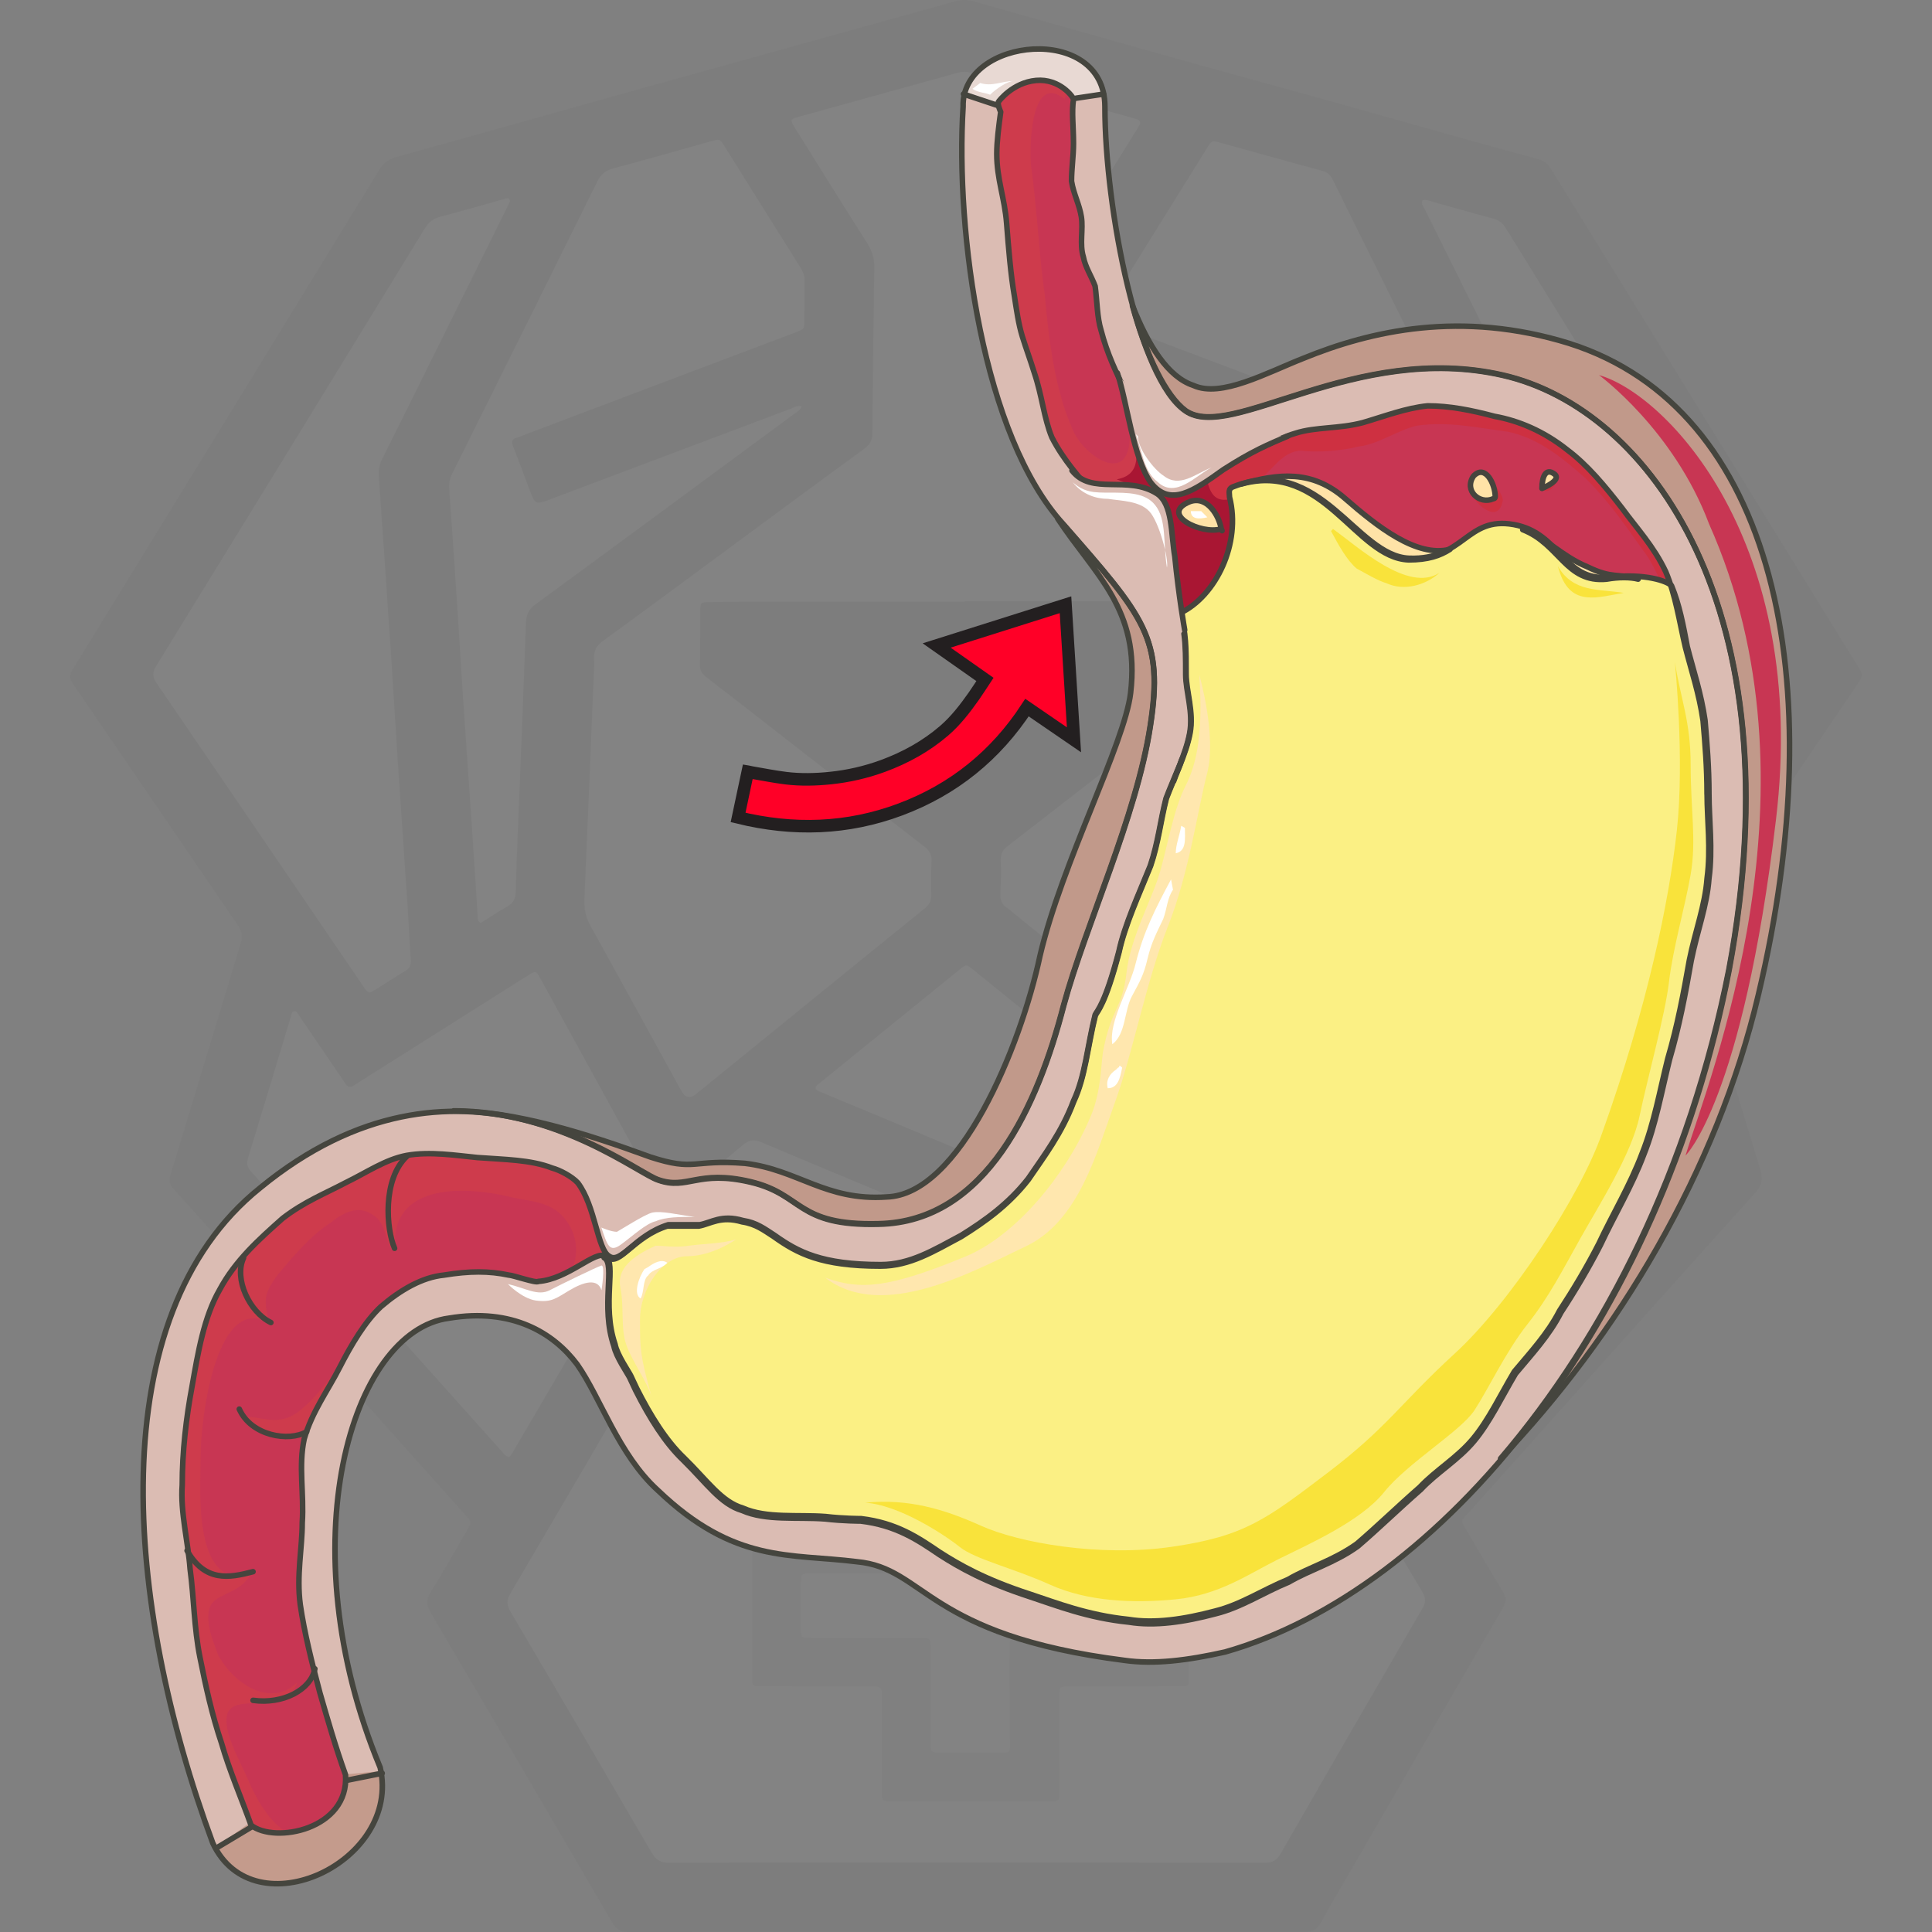 <?xml version="1.0" encoding="UTF-8"?><svg id="Layer_1" xmlns="http://www.w3.org/2000/svg" viewBox="0 0 100 100"><rect x="0" y="0" width="100" height="100" fill="#808080" stroke="none"/><defs><style>.cls-1{fill:#ff0027;stroke:#231f20;stroke-miterlimit:10;stroke-width:.65px;}.cls-2{fill:#c49b8c;}.cls-2,.cls-3,.cls-4,.cls-5,.cls-6,.cls-7,.cls-8,.cls-9,.cls-10,.cls-11,.cls-12,.cls-13,.cls-14{fill-rule:evenodd;}.cls-15,.cls-4{fill:#fff;}.cls-3{fill:#c83653;}.cls-16{fill:none;stroke:#45453e;stroke-linecap:round;stroke-linejoin:round;stroke-width:.287px;}.cls-5{fill:#ffe7ae;}.cls-6{fill:#e8d9d3;}.cls-17{fill:#333;}.cls-7{fill:#a91633;}.cls-8{fill:#fbf084;}.cls-9{fill:#ffe3a7;}.cls-10{fill:#dbbcb3;}.cls-11{fill:#ce3041;}.cls-18{fill:#979593;}.cls-12{fill:#ce3b4c;}.cls-13{fill:#f9e33b;}.cls-14{fill:#c1998a;}.cls-19{opacity:.03;}</style></defs><g><g class="cls-19"><path class="cls-17" d="m50.019,99.99c-5.827,0-11.655-.005-17.483.01-.424.001-.645-.136-.856-.499-3.118-5.351-6.249-10.695-9.391-16.031-.221-.376-.251-.654-.013-1.038.663-1.067,1.279-2.162,1.911-3.247.23-.396.229-.399-.088-.754-3.768-4.213-7.537-8.425-11.306-12.638-1.268-1.417-2.53-2.839-3.809-4.247-.216-.237-.253-.437-.159-.744,1.216-3.986,2.413-7.977,3.628-11.963.106-.348.084-.612-.128-.922-2.858-4.175-5.699-8.361-8.558-12.536-.191-.279-.174-.462-.007-.734,5.3-8.619,10.595-17.242,15.879-25.871.218-.356.479-.541.877-.651,4.183-1.159,8.359-2.343,12.54-3.508,5.457-1.52,10.917-3.028,16.374-4.548.331-.092.639-.093.969,0,5.251,1.479,10.497,2.98,15.76,4.417,4.49,1.226,8.957,2.535,13.45,3.746.306.083.507.245.676.518,4.585,7.442,9.177,14.878,13.769,22.315.733,1.188,1.46,2.379,2.203,3.56.15.238.157.396-.012.644-2.858,4.196-5.699,8.404-8.556,12.6-.212.311-.223.578-.119.923,1.183,3.905,2.342,7.817,3.538,11.717.156.509.101.836-.264,1.241-4.925,5.472-9.831,10.961-14.737,16.45-.516.577-.556.399-.123,1.136.601,1.023,1.193,2.051,1.815,3.061.181.294.175.51.002.807-2.542,4.374-5.072,8.755-7.604,13.135-.611,1.057-1.243,2.103-1.825,3.176-.207.382-.46.48-.87.479-5.828-.012-11.655-.008-17.483-.008h0Z"/><path class="cls-15" d="m49.928,31.135c-3.21,0-6.421-.002-9.631.001-1.186.001-2.372.016-3.558.027-.486.005-.491.008-.495.498-.007.907.005,1.815-.019,2.722-.008.298.093.481.321.657,1.383,1.064,2.756,2.139,4.132,3.211,2.395,1.864,4.787,3.732,7.187,5.589.244.189.361.387.347.701-.025.592-.029,1.187-.012,1.779.009.312-.106.511-.345.704-2.159,1.74-4.309,3.492-6.461,5.241-1.787,1.452-3.574,2.903-5.361,4.355-.313.255-.571.199-.773-.168-1.562-2.843-3.118-5.691-4.694-8.527-.249-.447-.34-.887-.317-1.392.17-3.817.323-7.634.48-11.451.014-.331.038-.664.021-.994-.021-.402.121-.666.459-.912,2.245-1.629,4.471-3.284,6.704-4.93,2.275-1.677,4.546-3.358,6.83-5.023.299-.218.413-.449.415-.819.017-2.844.049-5.688.096-8.531.008-.474-.1-.871-.356-1.273-1.256-1.972-2.488-3.958-3.727-5.941-.292-.468-.288-.485.208-.622,2.738-.758,5.477-1.513,8.215-2.275.229-.064.436-.056.664.008,2.719.764,5.439,1.52,8.16,2.279.151.042.304.081.45.136.134.051.193.147.109.288-.072.12-.143.24-.216.358-1.252,2.015-2.502,4.032-3.761,6.043-.155.248-.219.493-.216.786.029,2.774.048,5.549.066,8.323.006.837.003.835.696,1.353,4.4,3.292,8.796,6.588,13.204,9.869.344.256.489.532.505.953.113,2.946.244,5.892.372,8.837.056,1.289.114,2.579.18,3.868.015.289-.045.541-.186.797-1.626,2.948-3.243,5.901-4.864,8.851-.27.492-.272.489-.706.138-3.876-3.14-7.752-6.28-11.627-9.42-.095-.077-.181-.167-.285-.23-.289-.174-.369-.423-.354-.752.028-.575.038-1.152.017-1.727-.012-.336.116-.54.375-.741,2.953-2.283,5.898-4.578,8.844-6.869.785-.61,1.564-1.229,2.358-1.827.235-.177.321-.373.314-.663-.021-.942-.016-1.884-.023-2.827-.004-.474-.007-.479-.5-.479-2.634-.002-5.269,0-7.904,0h-5.338v.021h0Z"/><path class="cls-15" d="m50.019,96.403c-5.13,0-10.26-.006-15.39.011-.446.002-.684-.153-.901-.526-2.422-4.162-4.856-8.317-7.301-12.465-.203-.344-.214-.598-.007-.948,2.451-4.165,4.891-8.337,7.318-12.516.219-.378.463-.519.905-.518,5.322.009,10.644,0,15.966-.01,4.432-.008,8.864-.023,13.296-.037.523-.002,1.048.004,1.569-.029.346-.022.532.111.703.406,1.335,2.291,2.688,4.572,4.034,6.857,1.134,1.924,2.258,3.854,3.407,5.768.19.316.184.545.002.858-2.455,4.223-4.903,8.451-7.336,12.687-.201.349-.42.475-.823.474-5.147-.014-10.295-.009-15.443-.009h0Z"/><path class="cls-15" d="m84.871,52.296c.221.735.435,1.451.65,2.167.536,1.787,1.061,3.577,1.616,5.358.112.36.067.602-.188.886-4.139,4.607-8.266,9.223-12.397,13.837-.209.234-.42.467-.631.699-.138.152-.261.153-.37-.035-.158-.271-.321-.54-.48-.81-1.602-2.721-3.21-5.438-4.8-8.166-.19-.326-.397-.449-.779-.448-5.286.019-10.572.017-15.858.026-6.35.011-12.7.033-19.05.035-.437,0-.681.131-.904.516-1.665,2.886-3.355,5.758-5.039,8.632-.087.148-.15.316-.298.42-.198-.039-.287-.2-.4-.325-4.318-4.821-8.632-9.645-12.955-14.46-.206-.229-.229-.423-.143-.704.736-2.4,1.458-4.804,2.184-7.208.01-.033.021-.066.032-.1.03-.097.024-.227.141-.263.158-.048.203.103.267.197.719,1.051,1.435,2.104,2.151,3.157.088.13.18.257.264.39.116.184.246.207.434.085.615-.398,1.238-.783,1.858-1.174,2.36-1.491,4.719-2.981,7.078-4.472.015-.009.03-.018.044-.028.44-.274.443-.276.693.18,1.521,2.767,3.04,5.534,4.56,8.301.563,1.024,1.124,2.049,1.688,3.073.243.441.247.442.625.135,1.206-.978,2.419-1.946,3.608-2.944.314-.264.566-.284.936-.128,3.309,1.396,6.63,2.766,9.939,4.163.436.184.806.182,1.24,0,3.329-1.395,6.668-2.764,9.996-4.161.41-.172.688-.132,1.026.152,1.176.986,2.378,1.941,3.571,2.907.391.316.394.316.631-.117,2.014-3.67,4.027-7.34,6.04-11.011.307-.56.737-.664,1.289-.311,2.788,1.792,5.574,3.586,8.361,5.379.044.028.092.053.129.089.22.206.366.109.492-.11.061-.105.136-.203.204-.304.704-1.04,1.407-2.081,2.115-3.119.094-.138.151-.32.429-.387h0Z"/><path class="cls-15" d="m26.394,10.415c-.058.125-.122.268-.191.408-1.395,2.812-2.792,5.623-4.187,8.435-.744,1.499-1.483,3.002-2.235,4.497-.138.275-.198.547-.177.853.224,3.218.444,6.437.659,9.656.116,1.74.215,3.481.33,5.221.158,2.384.326,4.767.484,7.151.067,1.009.112,2.02.184,3.029.02.276-.052.456-.299.6-.497.29-.975.611-1.464.916-.418.261-.424.262-.695-.133-.632-.92-1.259-1.844-1.887-2.767-2.936-4.311-5.867-8.624-8.814-12.927-.222-.324-.221-.549-.017-.88,4.645-7.545,9.281-15.097,13.908-22.653.198-.323.435-.505.797-.601,1.112-.293,2.218-.613,3.325-.923.117-.033.241-.103.28.118h0Z"/><path class="cls-15" d="m73.611,10.397c.118-.094.237-.038.351-.006,1.125.314,2.246.64,3.375.94.322.086.489.293.65.554,2.837,4.603,5.679,9.202,8.52,13.803,1.787,2.894,3.567,5.792,5.369,8.676.227.363.229.612-.015.972-3.554,5.219-7.091,10.448-10.633,15.676-.049.072-.097.145-.146.217-.109.158-.238.182-.401.075-.583-.383-1.166-.766-1.754-1.141-.223-.142-.188-.347-.174-.558.089-1.34.177-2.679.262-4.019.123-1.932.238-3.864.365-5.796.248-3.776.501-7.551.753-11.327.084-1.252.165-2.505.256-3.757.022-.304-.027-.576-.166-.854-2.156-4.322-4.304-8.649-6.45-12.976-.074-.149-.211-.286-.161-.478h0Z"/><path class="cls-15" d="m41.491,21.031c-.076.218-.246.29-.383.39-4.464,3.292-8.926,6.587-13.4,9.865-.35.256-.473.527-.487.95-.105,3.103-.236,6.205-.358,9.307-.06,1.534-.134,3.068-.17,4.602-.009.381-.133.606-.459.787-.47.261-.915.566-1.35.839-.179-.096-.15-.229-.158-.346-.091-1.41-.177-2.82-.272-4.229-.156-2.314-.322-4.627-.476-6.941-.123-1.845-.231-3.69-.352-5.535-.119-1.81-.247-3.618-.374-5.428-.019-.267.024-.508.146-.755,2.512-5.042,5.02-10.085,7.516-15.135.186-.376.423-.578.833-.686,1.685-.445,3.36-.929,5.039-1.399.469-.131.471-.133.717.26,1.314,2.099,2.626,4.201,3.944,6.298.135.215.205.431.2.687-.013.663-.006,1.326-.012,1.989-.004.477-.006.482-.438.645-1.696.642-3.393,1.279-5.089,1.92-3.049,1.152-6.098,2.306-9.147,3.459-.065.025-.129.055-.196.072-.28.068-.297.229-.203.471.286.73.559,1.466.835,2.201.309.822.307.819,1.136.507,4.143-1.563,8.286-3.125,12.431-4.682.156-.059.309-.169.528-.113h0Z"/><path class="cls-15" d="m58.681,21.152c.289-.072.441.038.599.098,4.162,1.564,8.323,3.132,12.484,4.7.033.012.064.029.097.04.39.14.393.141.554-.273.165-.422.325-.847.485-1.271.154-.408.307-.816.46-1.224.164-.439.166-.443-.298-.619-1.989-.755-3.978-1.508-5.968-2.261-2.74-1.036-5.48-2.071-8.22-3.108-.467-.177-.471-.18-.48-.669-.012-.646-.009-1.291-.024-1.937-.005-.236.05-.441.175-.642,1.32-2.117,2.634-4.238,3.953-6.356.223-.359.232-.361.682-.237,1.748.482,3.492.977,5.244,1.446.289.077.443.228.566.478.87,1.769,1.747,3.534,2.624,5.299,1.614,3.249,3.216,6.505,4.857,9.741.265.523.271,1.027.235,1.567-.126,1.879-.25,3.759-.375,5.639-.165,2.471-.333,4.943-.494,7.415-.119,1.828-.227,3.656-.344,5.484-.063.975-.133,1.949-.207,2.923-.028.368-.087.399-.406.205-.402-.245-.791-.513-1.194-.756-.234-.141-.323-.323-.333-.598-.094-2.458-.2-4.916-.307-7.374-.097-2.248-.209-4.497-.291-6.746-.014-.372-.206-.557-.468-.753-4.375-3.268-8.746-6.54-13.117-9.813-.149-.112-.291-.235-.489-.397h0Z"/><path class="cls-15" d="m57.822,56.33c-.133.155-.327.197-.501.269-2.301.953-4.605,1.897-6.902,2.859-.312.131-.574.138-.89.004-2.294-.968-4.596-1.919-6.894-2.877-.143-.059-.301-.094-.416-.229-.014-.162.124-.227.225-.309,2.407-1.955,4.814-3.909,7.224-5.861.345-.28.352-.276.705.009,2.369,1.918,4.738,3.837,7.105,5.758.131.107.302.184.344.377h0Z"/><path class="cls-18" d="m50.263,73.01c1.36,0,2.721-.002,4.081,0,.486.001.492.007.492.496,0,1.518-.003,3.035-.005,4.553,0,.122-.002.244,0,.366.009.466.009.474.464.475,1.134.003,2.267,0,3.401-.002.785-.001,1.57-.007,2.354-.002.449.003.479.029.48.475.006,2.494.008,4.989.006,7.483,0,.422-.01.43-.45.431-1.796.006-3.593.006-5.389.009-.14,0-.279-.003-.419,0-.435.01-.444.011-.446.439-.005.89,0,1.779,0,2.669,0,.785.007,1.57.002,2.355-.003.451-.025.475-.476.477-1.674.005-3.349.002-5.023.002-1.064,0-2.128.003-3.192-.002-.475-.002-.502-.028-.502-.507-.002-1.57.004-3.14.006-4.71,0-.14-.001-.279-.005-.419-.004-.187-.099-.292-.289-.3-.139-.005-.279-.006-.418-.006-1.779-.003-3.558-.005-5.337-.007-.139,0-.279-.004-.418-.004-.175,0-.252-.091-.25-.261,0-.105-.002-.209-.002-.314.002-2.39.004-4.779.006-7.169,0-.052-.001-.105,0-.157.014-.441.032-.468.488-.469,1.779-.004,3.558-.002,5.337-.002.139,0,.279.003.419,0,.449-.01.459-.014.459-.484.002-1.535-.002-3.07-.004-4.605,0-.122-.002-.244,0-.366.011-.432.013-.442.441-.444,1.395-.005,2.79-.002,4.186-.002h0Z"/><path class="cls-15" d="m55.638,81.423c.976,0,1.953-.004,2.929.002.42.002.452.032.456.442.008.802.007,1.604,0,2.407-.004.469-.037.503-.511.503-1.831.003-3.661.001-5.492.002-.122,0-.244-.005-.366.001-.35.017-.389.046-.392.399-.008.82-.004,1.639-.002,2.459.003.907.007,1.813.015,2.72.003.322-.004.343-.353.352-.418.01-.837.003-1.255.003-.645,0-1.29.002-1.935,0-.556-.003-.562-.006-.563-.547-.003-1.552,0-3.104-.002-4.656-.001-.791.081-.729-.731-.729-1.813,0-3.627,0-5.44-.001-.539,0-.543-.004-.543-.557-.001-.75,0-1.5.006-2.249.004-.533.011-.54.572-.541,1.831-.002,3.661,0,5.492,0,.707,0,.639.027.639-.663,0-1.569-.005-3.139-.005-4.708,0-.518.005-.522.518-.523,1.029-.003,2.057-.003,3.086,0,.492.002.498.007.498.492.003,1.552,0,3.104,0,4.656,0,.122-.004.244.001.366.014.365.016.376.395.378.994.006,1.988.002,2.982.002v-.006h0Z"/></g><g><path class="cls-14" d="m34.039,61.048c1.528.543,2.037-.543,4.787.109,2.75.652,2.343,2.282,6.621,2.174,5.602-.109,8.25-6.196,9.575-11.304,1.12-4.13,3.769-9.783,4.482-14.456.713-4.565-.305-5.652-4.482-10.434-.102-.109-.203-.217-.306-.326,1.936,2.935,4.278,4.674,3.769,9.021-.305,2.609-3.565,8.804-4.685,13.586-1.019,4.782-4.176,12.391-7.945,12.5-3.158.217-4.584-1.413-7.334-1.74-2.75-.217-2.547.435-4.89-.326-3.26-1.196-7.028-2.391-10.186-2.391,5.501,0,9.575,3.261,10.593,3.587h0Z"/><path class="cls-14" d="m81.201,17.743c-5.604-1.739-10.291-.652-13.755.761-1.935.761-4.279,2.065-5.706,1.413-1.324-.435-2.344-2.065-3.159-4.13.713,2.609,1.732,4.674,2.751,5.435,2.343,1.63,8.763-3.587,16.405-1.848,7.642,1.739,15.182,12.174,11.717,30.761-2.038,10.326-6.419,19.021-11.82,25.326,6.012-6.304,11.209-14.891,13.348-24.022,3.872-16.304.815-30.326-9.782-33.695h0Z"/><path class="cls-3" d="m82.763,19.414c3.461.977,10.891,8.579,9.16,23.023-1.73,14.552-4.681,17.376-4.681,17.376,1.221-4.018,7.328-19.004,1.221-32.688-1.832-4.887-5.7-7.711-5.7-7.711h0Z"/><path class="cls-10" d="m63.373,85.472c11.111-3.152,22.528-16.846,26.095-35.322,3.466-18.585-4.078-29.018-11.723-30.757-7.645-1.739-14.067,3.478-16.412,1.848-2.446-1.63-4.179-10.433-4.179-15.759,0-4.347-7.441-3.587-7.339,0-.408,6.521,1.019,17.063,5.198,21.628,4.18,4.782,5.199,5.869,4.485,10.434-.713,4.673-3.364,10.324-4.485,14.455-1.325,5.108-3.975,11.194-9.582,11.303-4.281.108-3.873-1.522-6.626-2.174-2.752-.652-3.262.435-4.791-.108-1.529-.543-10.398-7.934-20.591.435-8.257,6.629-7.034,21.519-2.446,33.909,2.141,4.565,9.786.978,8.665-3.913-4.791-11.52-1.529-22.605,3.568-23.258,3.262-.543,5.403.76,6.626,2.391,1.223,1.738,2.141,4.673,4.179,6.521,3.976,3.804,6.83,3.26,10.296,3.695,3.568.327,3.568,3.804,13.863,5.108,1.529.218,3.263,0,5.199-.435"/><path class="cls-2" d="m13.763,93.739l-2.551,1.846c2.245,4.127,9.388.76,8.47-3.91l-2.347.217-3.572,1.846h0Z"/><path class="cls-6" d="m49.904,4.71l2.452.977,4.802-.977c-.817-3.148-6.335-2.714-7.255,0Z"/><path class="cls-3" d="m88.321,41.076c0-1.413-.102-2.608-.204-3.804-.203-1.413-.611-2.608-.916-3.804-.306-1.304-.509-2.717-1.018-3.912-.611-1.304-1.528-2.282-2.24-3.26-.917-1.195-1.834-2.282-2.852-3.043-1.222-.978-2.546-1.521-3.768-1.739-1.222-.326-2.342-.543-3.462-.543-1.12.109-2.24.543-3.361.869-1.222.326-2.445.217-3.463.543-1.12.326-2.24,1.087-3.361,1.304-1.222.217-2.444.109-3.462-.543-.815-.543-1.324-1.63-1.935-2.826-.509-.978-1.018-2.065-1.324-3.26-.204-.652-.204-1.521-.306-2.282-.203-.543-.509-.978-.611-1.521-.203-.652,0-1.413-.102-2.065-.102-.652-.408-1.195-.509-1.847,0-.652.102-1.304.102-1.956,0-.869-.102-1.63,0-2.282,0-.109-.713-1.087-1.935-.978-1.223.109-1.935,1.087-1.935,1.087-.102.109.102.543.102.543-.102.761-.203,1.521-.203,2.174,0,1.304.408,2.282.509,3.586.102,1.304.203,2.608.408,3.804.102.652.203,1.413.407,2.065.204.652.408,1.195.611,1.848.408,1.195.509,2.391.917,3.369.611,1.196,1.426,2.065,2.139,2.934.543.58,1.087,1.159,1.629,1.739,1.222,1.304,1.935,2.499,2.445,3.586.713,1.304.713,2.391.713,4.021,0,.869.408,1.956.203,3.043-.203,1.087-.814,2.282-1.222,3.368-.306,1.196-.408,2.282-.814,3.478-.612,1.521-1.324,3.043-1.629,4.455-.713,2.717-1.121,3.043-1.223,3.26-.407,1.63-.509,3.152-1.12,4.456-.611,1.63-1.528,2.825-2.342,4.021-1.018,1.304-2.24,2.174-3.462,2.935-1.426.76-2.648,1.521-4.176,1.521-3.055,0-4.277-.652-5.499-1.521-.509-.327-.917-.652-1.63-.761-1.12-.326-1.63.109-2.24.218h-1.63c-1.732.543-2.445,2.065-3.055,1.63-.611-.327-.713-2.608-1.63-3.804-.306-.327-.917-.652-1.324-.761-1.12-.435-2.444-.435-3.87-.543-1.12-.109-2.444-.326-3.666-.109-1.12.218-2.037.87-3.157,1.413-1.018.543-2.139.978-3.259,1.847-1.222,1.087-2.444,2.174-3.259,3.695-.815,1.413-1.12,3.26-1.426,4.999-.306,1.63-.509,3.368-.509,5.107-.102,1.413.306,2.935.407,4.347.204,1.521.204,3.043.509,4.564s.611,2.935,1.12,4.456c.407,1.413,1.018,2.826,1.528,4.238,1.222.978,5.092.217,4.888-2.608-.509-1.413-.917-2.826-1.324-4.238-.407-1.521-.814-3.152-1.018-4.565-.203-1.521.102-2.934.102-4.238.102-1.521-.204-2.934.102-4.346.407-1.413,1.222-2.5,1.833-3.695.611-1.196,1.324-2.391,2.139-3.152,1.018-.87,2.139-1.521,3.259-1.63,1.324-.218,2.342-.218,3.361,0,.204,0,1.426.435,1.528.326,1.528-.109,2.954-1.63,3.463-1.304.611.326-.204,2.499.508,4.564.102.543.713,1.413.815,1.63.102.217.203.435.306.652.713,1.413,1.527,2.717,2.444,3.586,1.222,1.196,1.935,2.282,3.055,2.608,1.222.543,2.851.326,4.277.435.916.109,1.833.109,1.833.109,1.833.217,2.953.978,4.073,1.739,1.018.652,2.343,1.413,4.685,2.173,1.324.435,2.954,1.087,5.092,1.304,1.324.218,2.852,0,4.482-.435,1.324-.327,2.444-1.087,3.768-1.63,1.12-.652,2.342-.978,3.564-1.848,1.018-.869,2.139-1.956,3.259-2.934.815-.869,1.935-1.521,2.75-2.499.815-.978,1.426-2.282,2.139-3.478.815-.978,1.731-1.956,2.343-3.152.713-1.087,1.425-2.282,2.036-3.477.713-1.521,1.629-3.043,2.24-4.673.612-1.521.917-3.26,1.324-4.89.509-1.739.814-3.369,1.12-5.107.305-1.522.814-2.826.917-4.238.203-1.521,0-3.043,0-4.347h0Z"/><path class="cls-11" d="m76.22,25.686c.313.542,1.356,1.409,1.565.217,0-.325-.417-.867-.73-1.084"/><path class="cls-11" d="m79.776,25.056c.107.901,1.067-.113.747-.45"/><path class="cls-11" d="m85.002,28.429c.612.76,1.019,1.845,1.428,2.822.203.76.203,1.628.509,2.388.102-.109.204-.217.306-.326-.306-1.302-.51-2.604-1.019-3.69-.612-1.302-1.529-2.279-2.243-3.256-.917-1.194-1.834-2.279-2.854-3.039-1.223-.977-2.548-1.519-3.771-1.736-1.223-.326-2.344-.543-3.466-.543-1.121.109-2.242.543-3.364.868-1.223.326-2.446.217-3.465.543-1.122.326-2.243,1.085-3.364,1.302-1.223.217-2.446.109-3.465-.543-.102-.109-.204-.217-.408-.434-.612.977-1.122,1.953-1.529,3.147l1.529.434c.102.543.102,2.062.203,3.364.204.434.408.868.612,1.194.306.543.51.977.612,1.52.204,0,.408,0,.612-.109,1.528-.76,2.038-3.256,2.344-4.884.204-1.085-.204-1.845.815-2.496.816-.543,1.325-1.628,2.345-1.628.815.109,2.14,0,2.956-.217,1.019-.109,2.038-.868,3.058-1.085,1.631-.217,3.058.109,4.689.326,1.529.326,2.752,1.302,3.975,2.388,1.122,1.085,2.038,2.388,2.956,3.69h0Z"/><path class="cls-12" d="m52.05,11.558c.102,1.306.204,2.612.408,3.809.102.653.204,1.415.408,2.068.204.653.408,1.197.612,1.85.408,1.197.51,2.394.917,3.373.612,1.197,1.428,2.068,2.142,2.938.714.762.816.871,1.326,1.415h.102c1.325.218,2.039-.109,1.937-1.523,0-.871-.51-2.829-1.428-2.938,0,2.72-2.447.979-2.957-.326-.918-2.068-1.224-4.57-1.428-6.856-.306-2.176-.408-4.462-.713-6.747-.102-.653-.102-5.006,1.733-3.482l.102-.326c-.306-.326-.917-.653-1.632-.653-1.223.109-1.937,1.088-1.937,1.088-.102.109.102.544.102.544-.102.762-.204,1.523-.204,2.176,0,1.306.408,2.285.51,3.591h0Z"/><path class="cls-7" d="m58.819,23.61c0,.763-.408,1.091-1.021,1.2,1.021.436,1.94.545,2.45,1.636.511,1.091.408,2.399.612,3.49.511-.109,1.123.218,1.736,0,.408-.218.919-.545,1.021-1.091.204-.654.511-2.399.204-3.054-.714.218-1.123,0-1.327-.873-.306,0-.612.436-1.021.436"/><path class="cls-8" d="m88.216,37.255c-.205-1.417-.613-2.617-.919-3.816-.204-1.091-.408-2.181-.817-3.162-.204-.218-1.328-.654-3.268-.436-2.348.218-2.451-2.29-4.902-2.726-2.451-.436-2.553,1.854-5.412,1.745-2.757-.109-4.596-5.452-9.089-3.707-.306.109-.204.327-.204.545.613,2.399-.714,5.125-2.553,5.998.306.982.306,1.854.306,3.162,0,.872.409,1.963.204,3.053-.204,1.091-.816,2.29-1.226,3.38-.306,1.2-.408,2.29-.816,3.489-.613,1.527-1.328,3.053-1.634,4.471-.714,2.726-1.123,3.053-1.226,3.271-.408,1.636-.51,3.163-1.123,4.471-.612,1.636-1.532,2.835-2.349,4.035-1.021,1.308-2.246,2.181-3.472,2.944-1.43.764-2.656,1.527-4.187,1.527-3.063,0-4.289-.654-5.514-1.527-.511-.327-.919-.654-1.634-.763-1.123-.328-1.634.109-2.247.218h-1.634c-1.736.545-2.451,2.072-3.064,1.636h-.204c.613.327-.204,2.508.511,4.58.102.545.714,1.417.817,1.636.102.218.204.436.307.654.714,1.417,1.532,2.726,2.451,3.599,1.226,1.2,1.94,2.29,3.063,2.617,1.226.545,2.86.327,4.289.436.919.109,1.838.109,1.838.109,1.839.218,2.962.981,4.085,1.744,1.021.654,2.349,1.418,4.698,2.181,1.328.436,2.961,1.091,5.106,1.308,1.328.218,2.859,0,4.494-.436,1.328-.327,2.451-1.091,3.778-1.635,1.123-.654,2.349-.981,3.574-1.854,1.021-.872,2.144-1.963,3.267-2.944.817-.872,1.941-1.527,2.758-2.508.816-.981,1.43-2.29,2.144-3.489.817-.981,1.736-1.963,2.349-3.163.715-1.09,1.43-2.29,2.043-3.489.715-1.527,1.634-3.053,2.247-4.689.613-1.527.919-3.272,1.328-4.908.511-1.744.817-3.38,1.123-5.124.306-1.527.817-2.836.919-4.253.204-1.527,0-3.053,0-4.362,0-1.417-.102-2.617-.204-3.817h0Z"/><path class="cls-9" d="m63.174,27.338c-.102-.651-.709-1.737-1.621-1.411-1.621.651.607,1.737,1.621,1.411,0,0,.101.217,0,0Z"/><path class="cls-9" d="m77.255,25.779c-.716.32-1.533-.427-1.022-1.174.613-.64,1.124.427,1.124,1.067,0,.107-.102.107-.102.107Z"/><path class="cls-9" d="m79.776,25.246c0-.64.213-1.067.64-.747s-.64.747-.64.747Z"/><path class="cls-9" d="m72.869,28.944c1.02,0,1.632-.218,2.142-.545-1.734.436-3.774-1.198-5.405-2.615-1.734-1.525-3.467-1.307-5.405-.763h0c4.284-1.199,5.915,3.813,8.669,3.922h0Z"/><path class="cls-9" d="m83.135,29.94c.607-.107,1.216-.107,1.62,0-1.114-.32-1.316,0-2.633-.64-1.316-.533-2.228-1.6-3.341-1.92h0c1.924.747,2.228,2.774,4.354,2.561Z"/><path class="cls-5" d="m62.074,34.919c.203,2.937-.102,4.568-.713,5.765-.612,1.196-.917,3.045-1.324,4.46s-1.528,3.371-1.732,5.22c-.203,1.849-.815,1.849-1.223,4.133-.102.761-.102,2.175-.713,3.48-1.223,2.828-3.769,5.982-6.418,7.07-3.972,1.632-5.398,1.74-7.232,1.088,2.954,2.284,7.639-.327,10.39-1.632,2.75-1.305,3.667-4.895,4.584-7.396s1.629-6.308,2.75-9.136c1.12-2.828,1.528-5.982,2.037-7.94.509-1.957-.408-5.112-.408-5.112h0Z"/><path class="cls-5" d="m35.663,64.478c-.71.109-1.319,0-1.725,0-1.217.546-2.029,1.2-1.826,2.181.203.982,0,2.072.304,2.945.304.872,1.116,1.963,1.319,2.726-.609-2.181-.609-2.509-.609-4.035s1.116-3.272,2.435-3.272,2.536-.873,2.536-.873c-.71.218-1.623.218-2.435.327h0Z"/><path class="cls-4" d="m60.614,45.516c-.811,1.513-1.418,2.701-1.824,4.321-.304,1.297-1.418,3.025-1.216,4.213.709-.54.607-1.728,1.013-2.485.405-.756.608-1.08.81-1.945.203-.864.507-1.405.811-2.053.203-.54.203-1.08.506-1.512"/><path class="cls-4" d="m61.141,42.742c-.095.547-.284.985-.284,1.423.569-.11.474-.766.474-1.313"/><path class="cls-4" d="m57.763,55.367c-.32.213-.533.533-.427.96.533,0,.64-.533.747-1.067-.213-.213-.107,0-.213,0"/><path class="cls-4" d="m33.355,65.689c-.296.435-.592,1.303-.197,1.52.197-.326.098-.977.395-1.194.198-.326.691-.326.988-.652-.297-.217-.691,0-.988.218"/><path class="cls-4" d="m61.639,26.455c0,.427.427.427.853.32-.107-.107-.213-.213-.32-.32"/><path class="cls-13" d="m86.694,34.279c.305,1.957.814,3.045.814,5.329s.305,3.915,0,5.655c-.305,1.74-.915,3.807-1.119,5.546-.203,1.74-1.12,5.003-1.526,6.96s-2.136,4.676-3.052,6.307c-.915,1.632-1.627,3.045-2.746,4.459-1.12,1.414-2.035,3.371-2.747,4.459-.712,1.087-3.459,2.719-4.679,4.241-1.221,1.523-3.967,2.719-5.494,3.48-1.526.761-3.051,1.848-5.29,2.066-2.238.218-4.578.109-6.511-.761-1.932-.87-3.866-1.305-4.679-1.957-.814-.653-3.154-2.175-4.883-2.284,2.238-.218,4.069.326,6.002,1.196,1.932.87,6.103,1.631,9.867,1.087,3.764-.544,4.883-1.414,8.036-3.807,3.154-2.393,3.764-3.589,6.612-6.198,2.848-2.61,6.51-8.157,7.629-11.419,2.339-6.525,3.459-11.962,3.866-15.66s-.102-8.7-.102-8.7h0Z"/><path class="cls-13" d="m68.996,27.38c1.226.863,3.882,3.343,5.516,2.264-.715.647-1.839.97-2.758.539-.409-.108-1.124-.539-1.533-.755-.511-.431-.919-1.186-1.328-1.941"/><path class="cls-13" d="m80.63,29.3c.803,1.387,2.109,1.174,3.414,1.387-1.305.213-2.711.747-3.314-1.067"/><path class="cls-12" d="m31.454,65.031c-.611-.326-.713-2.607-1.629-3.803-.305-.326-.916-.652-1.323-.76-1.12-.435-2.443-.435-3.868-.543-1.12-.108-2.443-.326-3.664-.108-1.12.217-2.036.869-3.156,1.412-1.018.543-2.137.978-3.257,1.847-1.221,1.087-2.443,2.174-3.257,3.694-.814,1.413-1.12,3.26-1.425,4.998-.305,1.63-.509,3.368-.509,5.107-.102,1.413.305,2.934.407,4.346.204,1.521.204,3.043.509,4.563.305,1.521.611,2.934,1.12,4.455.407,1.412,1.018,2.824,1.527,4.237.407.435,1.222.543,2.036.435-1.018-.543-1.731-1.847-2.138-2.825-.305-.76-1.425-2.607-1.018-3.477.509-.978,3.054.218,3.563-1.521-1.323,1.304-3.257.109-4.072-1.412-.305-.761-.814-2.065-.305-2.716.509-.543,1.425-.543,1.934-1.412-2.952.652-2.545-4.346-2.545-6.085,0-2.391.916-8.583,3.563-6.954-.306-1.195-.306-1.521.407-2.499.814-.978,1.73-2.065,2.748-2.716.814-.652,1.629-.978,2.443-.218.509.543.407,1.413.916,1.739-.407-3.803,3.97-3.368,6.107-2.825,1.018.217,2.036.217,2.748,1.195.611.869.611,1.738.306,2.499.713-.435,1.323-.869,1.629-.652.102,0,.203.109.203.218v-.218h0Z"/><path class="cls-12" d="m12.322,73.171l.102.107c0-.107-.102-.107-.102-.216v.108h0Zm3.511-.431c-1.229,1.185-1.946.647-3.38.538.717.862,2.151,1.186,3.175.755.102,0,.205-.108.307-.108.41-1.185,1.024-2.047,1.536-3.017-.512.539-1.024,1.293-1.639,1.832h0Z"/><path class="cls-7" d="m60.493,28.536c.205.981-.205,4.249,1.333,2.833,1.127-1.09,1.538-2.179,1.947-3.705-.307.436-.513,1.198-1.025,1.308-.41.109-1.947.109-1.947-.436"/><path class="cls-16" d="m63.408,85.507c11.111-3.152,22.528-16.846,26.096-35.322,3.466-18.585-4.078-29.018-11.723-30.757-7.645-1.739-14.067,3.478-16.412,1.848-2.446-1.63-4.179-10.433-4.179-15.759,0-4.347-7.441-3.587-7.339,0-.408,6.521,1.019,17.063,5.198,21.628,4.179,4.782,5.199,5.869,4.485,10.434-.713,4.673-3.364,10.324-4.485,14.455-1.325,5.108-3.975,11.194-9.582,11.303-4.281.108-3.873-1.522-6.626-2.174-2.752-.652-3.262.435-4.791-.109-1.529-.543-10.398-7.934-20.591.435-8.257,6.629-7.034,21.519-2.446,33.909,2.141,4.565,9.786.978,8.665-3.913-4.791-11.52-1.529-22.605,3.568-23.258,3.262-.543,5.403.761,6.626,2.391,1.223,1.738,2.141,4.673,4.179,6.521,3.976,3.804,6.83,3.26,10.296,3.695,3.568.327,3.568,3.804,13.863,5.108,1.529.218,3.263,0,5.199-.435"/><path class="cls-16" d="m51.575,5.438l-1.707-.569"/><path class="cls-16" d="m55.7,5.082l1.422-.213"/><path class="cls-16" d="m34.074,61.084c1.528.543,2.037-.543,4.787.109,2.75.652,2.343,2.282,6.621,2.174,5.602-.109,8.25-6.196,9.575-11.304,1.12-4.13,3.769-9.783,4.482-14.456.713-4.565-.306-5.652-4.482-10.434-.102-.109-.203-.217-.306-.326,1.936,2.935,4.278,4.674,3.769,9.021-.305,2.609-3.565,8.804-4.685,13.586-1.019,4.782-4.176,12.391-7.945,12.5-3.158.217-4.584-1.413-7.334-1.74-2.75-.217-2.547.435-4.89-.326-3.259-1.196-7.028-2.391-10.186-2.391,5.501,0,9.575,3.261,10.593,3.587h0Z"/><path class="cls-16" d="m81.236,17.778c-5.604-1.739-10.291-.652-13.755.761-1.935.761-4.279,2.065-5.706,1.413-1.324-.435-2.344-2.065-3.159-4.13.713,2.609,1.732,4.674,2.751,5.435,2.343,1.63,8.763-3.587,16.405-1.848,7.642,1.739,15.182,12.174,11.717,30.761-2.038,10.326-6.419,19.021-11.82,25.326,6.012-6.304,11.209-14.891,13.348-24.022,3.872-16.304.815-30.326-9.782-33.695h0Z"/><path class="cls-16" d="m88.356,41.112c0-1.413-.102-2.608-.204-3.804-.203-1.413-.611-2.608-.916-3.804-.306-1.304-.509-2.717-1.018-3.912-.611-1.304-1.528-2.282-2.24-3.26-.917-1.195-1.834-2.282-2.852-3.043-1.222-.978-2.546-1.521-3.768-1.739-1.222-.326-2.342-.543-3.462-.543-1.12.109-2.24.543-3.361.869-1.222.326-2.445.217-3.463.543-1.12.326-2.24,1.087-3.361,1.304-1.222.217-2.444.109-3.462-.543-.815-.543-1.324-1.63-1.935-2.826-.509-.978-1.018-2.065-1.324-3.26-.204-.652-.204-1.521-.306-2.282-.203-.543-.509-.978-.611-1.521-.203-.652,0-1.413-.102-2.065-.102-.652-.408-1.195-.509-1.847,0-.652.102-1.304.102-1.956,0-.869-.102-1.63,0-2.282,0-.109-.713-1.087-1.935-.978-1.223.109-1.935,1.087-1.935,1.087-.102.109.102.543.102.543-.102.761-.203,1.521-.203,2.174,0,1.304.408,2.282.509,3.586.102,1.304.203,2.608.408,3.804.102.652.203,1.413.407,2.065.204.652.408,1.195.611,1.848.408,1.195.509,2.391.917,3.369.611,1.196,1.426,2.065,2.139,2.934.543.58,1.087,1.159,1.629,1.739,1.222,1.304,1.935,2.499,2.445,3.586.713,1.304.713,2.391.713,4.021,0,.869.408,1.956.203,3.043-.203,1.087-.814,2.282-1.222,3.368-.306,1.196-.408,2.282-.814,3.478-.612,1.521-1.324,3.043-1.629,4.455-.713,2.717-1.121,3.043-1.223,3.26-.407,1.63-.509,3.152-1.12,4.456-.611,1.63-1.528,2.825-2.342,4.021-1.018,1.304-2.24,2.174-3.462,2.935-1.426.76-2.648,1.521-4.176,1.521-3.055,0-4.277-.652-5.499-1.521-.509-.327-.917-.652-1.63-.761-1.12-.326-1.63.109-2.24.218h-1.63c-1.732.543-2.445,2.065-3.055,1.63-.611-.327-.713-2.608-1.63-3.804-.306-.327-.917-.652-1.324-.761-1.12-.435-2.444-.435-3.87-.543-1.12-.109-2.444-.326-3.666-.109-1.12.218-2.037.87-3.157,1.413-1.018.543-2.139.978-3.259,1.847-1.222,1.087-2.444,2.174-3.259,3.695-.815,1.413-1.12,3.26-1.426,4.999-.306,1.63-.509,3.368-.509,5.107-.102,1.412.306,2.935.407,4.347.204,1.521.204,3.043.509,4.564s.611,2.935,1.12,4.456c.407,1.413,1.018,2.826,1.528,4.238,1.222.978,5.092.217,4.888-2.608-.509-1.413-.917-2.826-1.324-4.238-.407-1.521-.814-3.152-1.018-4.565-.203-1.521.102-2.934.102-4.238.102-1.521-.204-2.934.102-4.346.407-1.413,1.222-2.5,1.833-3.695.611-1.196,1.324-2.391,2.139-3.152,1.018-.87,2.139-1.521,3.259-1.63,1.324-.218,2.342-.218,3.361,0,.204,0,1.426.435,1.528.326,1.528-.109,2.954-1.63,3.463-1.304.611.326-.204,2.499.508,4.564.102.543.713,1.413.815,1.63.102.217.203.435.306.652.713,1.413,1.527,2.716,2.444,3.586,1.222,1.196,1.935,2.282,3.055,2.608,1.222.543,2.851.326,4.277.435.916.109,1.833.109,1.833.109,1.833.217,2.953.978,4.073,1.739,1.018.652,2.343,1.413,4.685,2.173,1.324.435,2.954,1.087,5.092,1.304,1.324.218,2.852,0,4.482-.435,1.324-.327,2.444-1.087,3.768-1.63,1.12-.652,2.342-.978,3.564-1.848,1.018-.869,2.139-1.956,3.259-2.934.815-.869,1.935-1.521,2.75-2.499.815-.978,1.426-2.282,2.139-3.478.815-.978,1.731-1.956,2.343-3.152.713-1.087,1.425-2.282,2.036-3.477.713-1.521,1.629-3.043,2.24-4.673.612-1.521.917-3.26,1.324-4.89.509-1.739.814-3.369,1.12-5.107.306-1.522.814-2.826.917-4.238.203-1.521,0-3.043,0-4.347h0Z"/><path class="cls-16" d="m13.026,94.557l-1.778,1.067"/><path class="cls-16" d="m18.004,92.138l1.778-.356"/><path class="cls-16" d="m21.063,59.848c-1.28,1.191-1.067,3.791-.64,4.765"/><path class="cls-16" d="m12.606,65.111c-.505,1.078.303,2.804,1.415,3.343"/><path class="cls-16" d="m9.683,80.261c.931,1.636,2.172,1.417,3.414,1.09"/><path class="cls-16" d="m12.386,72.935c.615,1.387,2.563,1.707,3.485,1.174"/><path class="cls-16" d="m13.097,88.009c1.548.218,2.994-.544,3.201-1.632"/><path class="cls-16" d="m61.177,39.293c-.107.341-.32.797-.427,1.138"/><path class="cls-16" d="m63.21,27.374c-.102-.651-.709-1.737-1.621-1.411-1.621.651.607,1.737,1.621,1.411,0,0,.101.217,0,0Z"/><path class="cls-16" d="m77.291,25.815c-.716.32-1.533-.427-1.022-1.174.613-.64,1.124.427,1.124,1.067,0,.107-.102.107-.102.107Z"/><path class="cls-16" d="m79.812,25.281c0-.64.213-1.067.64-.747s-.64.747-.64.747Z"/><path class="cls-16" d="m88.252,37.29c-.204-1.417-.613-2.617-.919-3.816-.204-1.091-.408-2.181-.817-3.162-.204-.218-1.328-.654-3.267-.436-2.349.218-2.452-2.29-4.903-2.726-2.451-.436-2.553,1.854-5.412,1.745-2.757-.109-4.596-5.452-9.089-3.707-.306.109-.204.327-.204.545.613,2.399-.714,5.125-2.553,5.998.306.982.306,1.854.306,3.162,0,.872.409,1.963.204,3.053-.204,1.091-.816,2.29-1.226,3.38-.306,1.2-.408,2.29-.816,3.489-.613,1.527-1.328,3.053-1.634,4.471-.714,2.726-1.123,3.053-1.226,3.271-.408,1.636-.51,3.163-1.123,4.471-.612,1.636-1.532,2.835-2.349,4.035-1.021,1.308-2.246,2.181-3.472,2.944-1.43.764-2.656,1.527-4.187,1.527-3.063,0-4.289-.654-5.515-1.527-.51-.327-.919-.654-1.634-.763-1.123-.328-1.634.109-2.247.218h-1.634c-1.736.545-2.451,2.072-3.064,1.636h-.204c.613.327-.204,2.508.511,4.58.102.545.714,1.417.817,1.636.102.218.204.436.307.654.714,1.418,1.532,2.726,2.451,3.599,1.226,1.2,1.94,2.29,3.063,2.617,1.226.545,2.86.327,4.289.436.919.109,1.838.109,1.838.109,1.839.218,2.962.981,4.085,1.744,1.021.654,2.349,1.418,4.698,2.181,1.328.436,2.961,1.091,5.106,1.308,1.328.218,2.859,0,4.494-.436,1.328-.327,2.451-1.091,3.778-1.635,1.123-.654,2.349-.981,3.574-1.854,1.021-.872,2.144-1.963,3.267-2.944.817-.872,1.941-1.527,2.758-2.508.816-.981,1.43-2.29,2.145-3.489.816-.981,1.736-1.963,2.348-3.163.715-1.09,1.43-2.29,2.043-3.489.715-1.527,1.634-3.053,2.247-4.689.613-1.527.919-3.272,1.328-4.908.511-1.744.817-3.38,1.123-5.124.306-1.527.817-2.836.919-4.253.204-1.527,0-3.053,0-4.362,0-1.417-.102-2.617-.204-3.817h0Z"/><path class="cls-16" d="m72.905,28.98c1.02,0,1.632-.218,2.142-.545-1.734.436-3.774-1.198-5.405-2.615-1.734-1.525-3.467-1.307-5.405-.763h0c4.284-1.199,5.915,3.813,8.669,3.922h0Z"/><path class="cls-16" d="m83.17,29.976c.607-.107,1.216-.107,1.62,0-1.114-.32-1.316,0-2.633-.64-1.316-.533-2.228-1.6-3.341-1.92h0c1.924.747,2.228,2.774,4.354,2.561Z"/><path class="cls-10" d="m57.799,19.271c.507,1.525.811,4.356,1.723,5.663,1.014,1.307,2.23.436,3.751-.654,1.52-.98,2.332-1.307,3.345-1.743l-5.373.436-1.216-.762"/><path class="cls-16" d="m57.834,19.307c.507,1.525.811,4.356,1.723,5.663,1.014,1.307,2.23.436,3.751-.653,1.52-.98,2.332-1.307,3.345-1.743"/><path class="cls-10" d="m61.284,32.565s-.308-1.735-.514-3.796c-.206-1.193-.103-2.712-.925-3.254-1.541-.976-3.39.108-4.417-1.193l-.617.868,5.342,7.268.822.542"/><path class="cls-16" d="m55.487,24.357c1.023,1.303,2.865.217,4.4,1.194.819.543.716,2.063.921,3.257.204,2.063.511,3.799.511,3.799"/><path class="cls-4" d="m58.794,22.472c.309.863.412,1.941,1.132,2.48.927.863,1.956-.324,2.779-.755-.824.324-1.647,1.078-2.471.431-.514-.324-1.338-1.402-1.338-2.049"/><path class="cls-4" d="m60.4,29.371c-.203-1.183,0-2.474-.609-3.227-.508-.645-1.422-.645-2.337-.645-.813,0-1.321,0-1.93-.538.508.645,1.219.86,1.829.86.711.108,1.626.108,2.134.645.509.538,1.016,2.474.915,2.904h0Z"/><path class="cls-4" d="m31.127,63.539c.302.882.403,1.323,1.008.882.605-.441,1.309-1.102,1.814-1.213.504-.221,1.209-.221,2.015-.221-.907-.11-1.713-.331-2.217-.221-.403.11-1.612.882-1.814.992-.302,0-.806-.221-.806-.221h0Z"/><path class="cls-4" d="m26.29,66.462c.927.213,1.545.64,2.164.32.618-.32,2.371-1.174,2.679-1.28.206,0,0,1.28,0,1.28-.206-.64-.927-.427-1.649,0s-.927.64-1.752.533c-.722-.107-1.443-.853-1.443-.853Z"/><path class="cls-4" d="m50.331,4.599c.305.203.711.203.915.305.304-.305.914-.711,1.219-.711-.609,0-1.117.305-1.728.102"/></g></g><path class="cls-1" d="m38.706,39.943l-.503,2.368c2.849.697,5.654.616,8.406-.416,2.752-1.032,4.93-2.794,6.548-5.27.801.549,1.595,1.093,2.432,1.667-.148-2.351-.293-4.656-.439-6.991-2.23.705-4.435,1.403-6.669,2.109.838.589,1.657,1.165,2.499,1.757-.198.299-.379.588-.575.865-.455.644-.936,1.273-1.536,1.789-.938.808-2.007,1.396-3.168,1.824-.879.323-1.783.53-2.713.627-.77.08-1.543.099-2.312.005-.589-.072-1.173-.191-1.759-.29-.064-.011-.127-.027-.209-.044Z"/></svg>